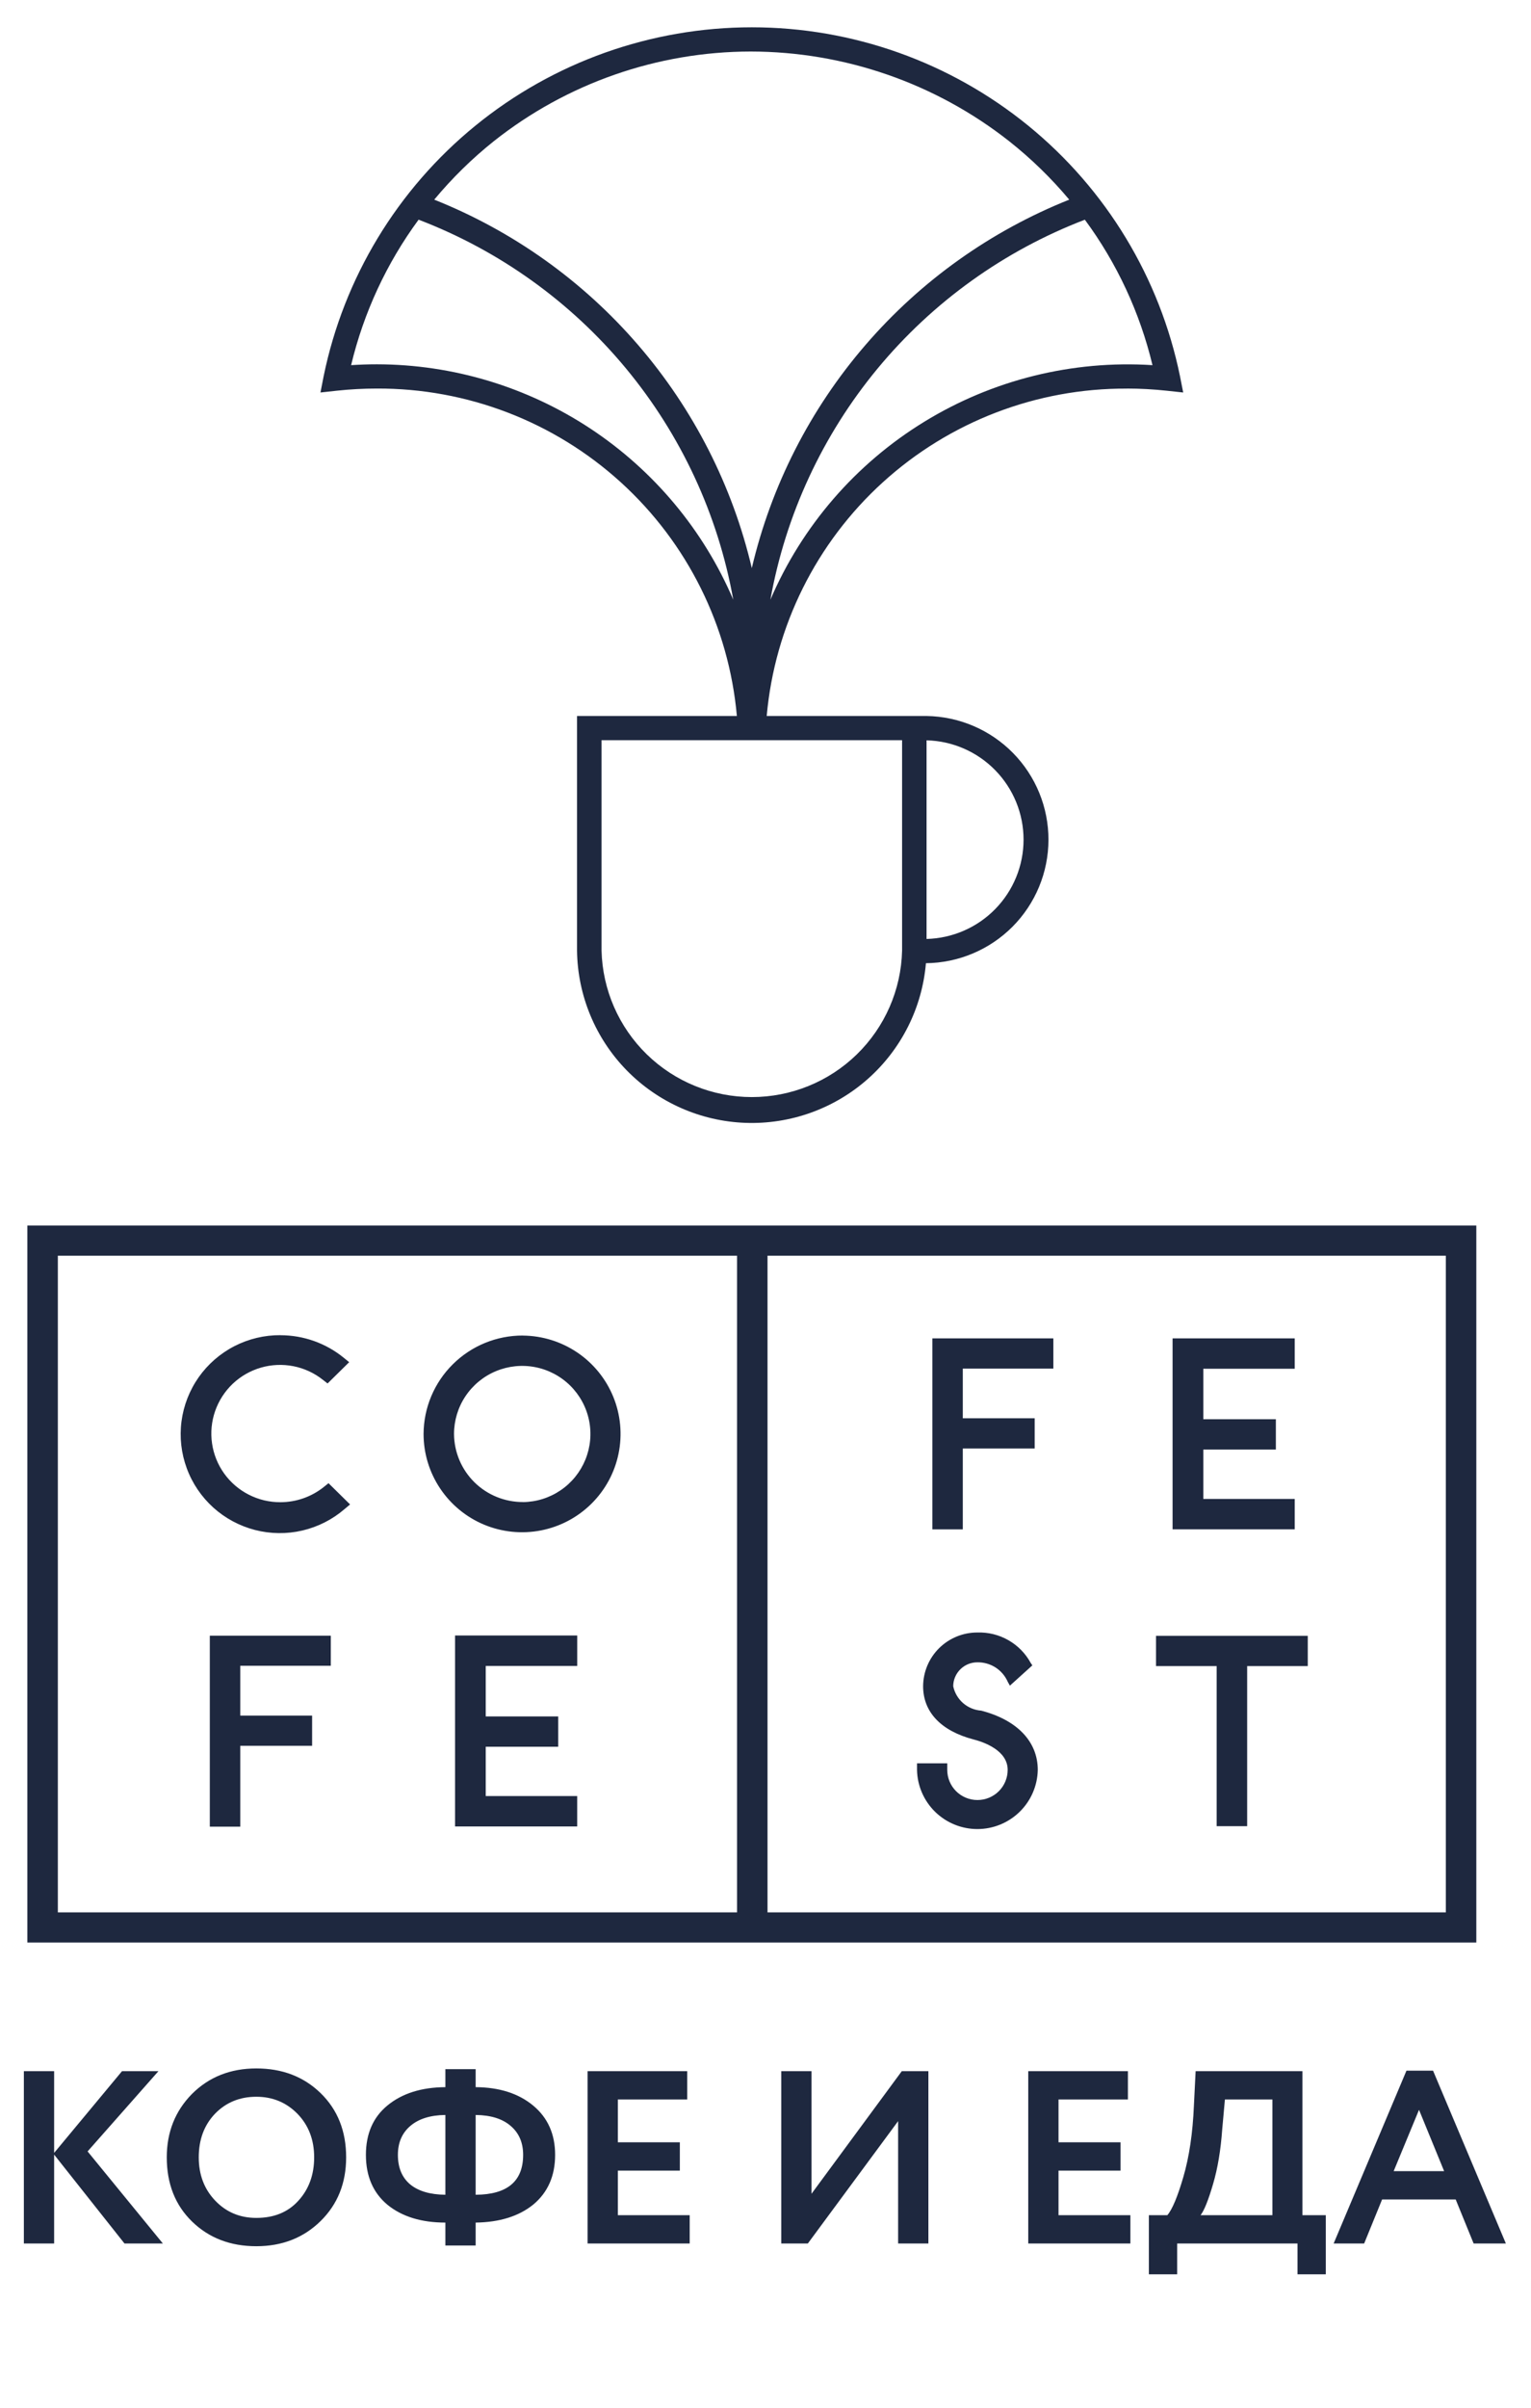 <?xml version="1.0" encoding="UTF-8"?> <svg xmlns="http://www.w3.org/2000/svg" width="56" height="88" viewBox="0 0 56 88" fill="none"> <path d="M1.98 81.998H0.873V75.698H1.98V78.686L4.464 75.698H5.796L3.204 78.632L5.958 81.998H4.554L1.98 78.749V81.998ZM6.1 78.848C6.1 77.93 6.406 77.159 7.018 76.535C7.642 75.911 8.428 75.599 9.376 75.599C10.324 75.599 11.107 75.899 11.725 76.499C12.349 77.105 12.661 77.888 12.661 78.848C12.661 79.79 12.349 80.567 11.725 81.179C11.101 81.791 10.318 82.097 9.376 82.097C8.428 82.097 7.645 81.797 7.027 81.197C6.409 80.597 6.1 79.814 6.1 78.848ZM7.27 78.848C7.27 79.484 7.471 80.012 7.873 80.432C8.275 80.852 8.776 81.062 9.376 81.062C10.024 81.062 10.537 80.852 10.915 80.432C11.299 80.012 11.491 79.484 11.491 78.848C11.491 78.206 11.287 77.675 10.879 77.255C10.471 76.841 9.97 76.634 9.376 76.634C8.77 76.634 8.266 76.841 7.864 77.255C7.468 77.669 7.27 78.2 7.27 78.848ZM17.398 82.07H16.291V81.233C15.415 81.233 14.71 81.017 14.176 80.585C13.648 80.147 13.384 79.538 13.384 78.758C13.384 77.984 13.648 77.381 14.176 76.949C14.71 76.511 15.415 76.289 16.291 76.283V75.626H17.398V76.283C18.268 76.289 18.97 76.514 19.504 76.958C20.038 77.402 20.305 78.002 20.305 78.758C20.305 79.526 20.038 80.132 19.504 80.576C18.976 81.002 18.274 81.221 17.398 81.233V82.07ZM19.135 78.758C19.135 78.314 18.985 77.963 18.685 77.705C18.385 77.441 17.956 77.306 17.398 77.3V80.216C18.556 80.21 19.135 79.724 19.135 78.758ZM14.554 78.758C14.554 79.226 14.704 79.586 15.004 79.838C15.304 80.084 15.733 80.21 16.291 80.216V77.3C15.739 77.306 15.31 77.441 15.004 77.705C14.704 77.963 14.554 78.314 14.554 78.758ZM25.227 81.998H21.492V75.698H25.137V76.733H22.599V78.299H24.867V79.334H22.599V80.963H25.227V81.998ZM32.851 77.525L29.548 81.998H28.576V75.698H29.683V80.18L32.986 75.698H33.958V81.998H32.851V77.525ZM41.346 81.998H37.611V75.698H41.256V76.733H38.718V78.299H40.986V79.334H38.718V80.963H41.346V81.998ZM43.058 83.123H42.023V80.963H42.698C42.878 80.753 43.073 80.288 43.283 79.568C43.499 78.83 43.628 77.96 43.67 76.958L43.733 75.698H47.639V80.963H48.494V83.123H47.459V81.998H43.058V83.123ZM44.804 76.733L44.705 77.831C44.651 78.587 44.54 79.25 44.372 79.82C44.198 80.414 44.045 80.795 43.913 80.963H46.541V76.733H44.804ZM49.897 81.998H48.781L51.445 75.68H52.417L55.081 81.998H53.902L53.245 80.387H50.554L49.897 81.998ZM52.822 79.352L51.904 77.111L50.977 79.352H52.822Z" fill="#1E283F"></path> <path fill-rule="evenodd" clip-rule="evenodd" d="M1 70.998V44.791H54V70.998H1ZM26.96 45.895H2.116V69.895H26.959V45.894L26.96 45.895ZM52.887 45.895H28.074V69.895H52.885V45.894L52.887 45.895ZM34.648 64.686C34.648 64.979 34.764 65.259 34.971 65.466C35.179 65.673 35.46 65.789 35.753 65.789C36.046 65.789 36.327 65.673 36.535 65.466C36.742 65.259 36.858 64.979 36.858 64.686C36.858 63.975 35.988 63.671 35.611 63.575C34.421 63.264 33.765 62.574 33.765 61.63C33.768 61.107 33.979 60.606 34.351 60.238C34.724 59.87 35.227 59.664 35.752 59.666C36.148 59.653 36.54 59.75 36.884 59.947C37.228 60.143 37.511 60.431 37.7 60.778L37.761 60.867L36.939 61.609L36.861 61.468C36.767 61.254 36.611 61.071 36.414 60.944C36.216 60.818 35.985 60.752 35.75 60.756C35.517 60.755 35.292 60.847 35.127 61.011C34.961 61.175 34.867 61.398 34.866 61.63C34.916 61.87 35.044 62.086 35.228 62.247C35.413 62.408 35.646 62.504 35.89 62.522C37.205 62.864 37.959 63.653 37.959 64.688C37.948 65.265 37.71 65.815 37.297 66.219C36.884 66.623 36.329 66.85 35.75 66.85C35.172 66.85 34.616 66.623 34.203 66.219C33.791 65.815 33.553 65.265 33.542 64.688V64.448H34.648V64.688V64.686ZM35.22 51.837H37.846V52.942H35.217V55.897H34.103V48.916H38.529V50.021H35.217V51.84L35.22 51.837ZM47.835 60.893H45.618V66.745H44.502V60.893H42.284V59.789H47.835V60.893ZM42.89 48.915H47.358V50.026H44.014V51.871H46.668V52.981H44.014V54.784H47.358V55.896H42.89V48.915ZM10.258 48.801C11.097 48.801 11.912 49.089 12.564 49.617L12.772 49.786L11.982 50.564L11.812 50.432C11.498 50.182 11.127 50.011 10.733 49.933C10.338 49.856 9.931 49.873 9.545 49.985C9.159 50.096 8.805 50.299 8.513 50.575C8.222 50.852 8.001 51.194 7.869 51.573C7.737 51.952 7.698 52.357 7.756 52.754C7.813 53.151 7.965 53.529 8.199 53.855C8.433 54.181 8.742 54.447 9.101 54.629C9.459 54.812 9.855 54.906 10.258 54.904C10.835 54.903 11.396 54.707 11.846 54.346L12.016 54.209L12.805 54.986L12.603 55.155C12.16 55.537 11.63 55.806 11.059 55.939C10.489 56.072 9.894 56.065 9.327 55.919C8.759 55.772 8.236 55.491 7.801 55.099C7.367 54.706 7.034 54.215 6.832 53.666C6.629 53.117 6.563 52.528 6.639 51.948C6.715 51.368 6.931 50.816 7.267 50.337C7.604 49.859 8.052 49.469 8.573 49.201C9.094 48.933 9.672 48.795 10.258 48.799L10.258 48.801ZM12.098 60.882H8.789V62.703H11.416V63.807H8.789V66.762H7.674V59.782H12.1V60.886L12.098 60.882ZM19.127 48.814C19.838 48.82 20.531 49.036 21.12 49.435C21.708 49.833 22.165 50.397 22.433 51.054C22.701 51.711 22.768 52.433 22.625 53.128C22.483 53.823 22.137 54.461 21.632 54.96C21.127 55.46 20.485 55.799 19.788 55.935C19.09 56.071 18.367 55.999 17.71 55.726C17.054 55.453 16.493 54.992 16.099 54.402C15.704 53.812 15.493 53.118 15.493 52.409C15.498 51.451 15.883 50.535 16.565 49.861C17.246 49.186 18.168 48.809 19.128 48.812L19.127 48.814ZM19.127 54.9C19.619 54.895 20.099 54.745 20.506 54.468C20.913 54.192 21.228 53.801 21.413 53.346C21.598 52.891 21.644 52.391 21.545 51.91C21.446 51.429 21.206 50.988 20.856 50.642C20.506 50.297 20.062 50.062 19.578 49.968C19.095 49.874 18.595 49.925 18.141 50.114C17.686 50.303 17.298 50.622 17.025 51.031C16.752 51.44 16.607 51.92 16.607 52.411C16.612 53.074 16.88 53.708 17.352 54.174C17.825 54.64 18.463 54.9 19.128 54.898L19.127 54.9ZM21.112 60.889H17.767V62.734H20.418V63.842H17.767V65.644H21.112V66.755H16.645V59.775H21.113V60.887L21.112 60.889ZM41.214 14.203C37.916 14.188 34.732 15.41 32.293 17.626C29.854 19.842 28.338 22.89 28.044 26.169H33.629H33.76C33.788 26.169 33.815 26.169 33.842 26.169H33.891C35.082 26.187 36.218 26.672 37.052 27.52C37.887 28.368 38.353 29.51 38.35 30.698C38.347 31.886 37.875 33.025 37.036 33.869C36.197 34.712 35.059 35.192 33.868 35.204C33.729 36.836 32.967 38.352 31.738 39.438C30.509 40.525 28.909 41.098 27.268 41.039C25.628 40.98 24.073 40.293 22.925 39.122C21.778 37.95 21.127 36.383 21.106 34.745V26.169H26.953C26.66 22.891 25.145 19.842 22.706 17.626C20.268 15.41 17.084 14.188 13.786 14.201C13.299 14.201 12.811 14.227 12.327 14.279L11.722 14.345L11.837 13.755C12.575 10.153 14.536 6.917 17.39 4.592C20.244 2.268 23.815 0.998 27.5 0.998C31.184 0.998 34.755 2.268 37.609 4.592C40.463 6.917 42.425 10.153 43.162 13.755L43.278 14.345L42.673 14.28C42.189 14.228 41.702 14.201 41.215 14.201L41.214 14.203ZM33.891 34.318C34.84 34.294 35.743 33.901 36.405 33.223C37.068 32.545 37.439 31.635 37.439 30.688C37.439 29.741 37.068 28.831 36.405 28.153C35.743 27.474 34.84 27.081 33.891 27.058V34.318ZM22.003 27.053V34.743C22.038 36.175 22.632 37.536 23.659 38.537C24.686 39.537 26.064 40.097 27.5 40.097C28.935 40.097 30.314 39.537 31.34 38.537C32.367 37.536 32.962 36.175 32.996 34.743V27.053H22.003ZM12.843 13.346C13.155 13.326 13.474 13.315 13.786 13.315C16.564 13.319 19.28 14.137 21.597 15.666C23.914 17.196 25.731 19.37 26.821 21.919C26.265 18.811 24.913 15.899 22.896 13.465C20.879 11.031 18.266 9.159 15.311 8.029C14.141 9.619 13.302 11.427 12.843 13.346ZM36.915 5.163C34.221 3.042 30.889 1.887 27.457 1.883C24.043 1.888 20.731 3.044 18.059 5.163C17.262 5.799 16.534 6.514 15.883 7.297C18.762 8.444 21.321 10.267 23.343 12.612C25.365 14.956 26.791 17.752 27.499 20.764C28.207 17.753 29.631 14.957 31.653 12.613C33.674 10.268 36.232 8.445 39.11 7.297C38.453 6.513 37.718 5.798 36.915 5.163ZM39.681 8.03C36.728 9.161 34.117 11.034 32.102 13.467C30.087 15.901 28.735 18.812 28.179 21.919C29.335 19.224 31.299 16.953 33.802 15.418C36.305 13.882 39.223 13.159 42.155 13.346C41.695 11.427 40.854 9.619 39.681 8.03Z" fill="#1E283F"></path> </svg> 
